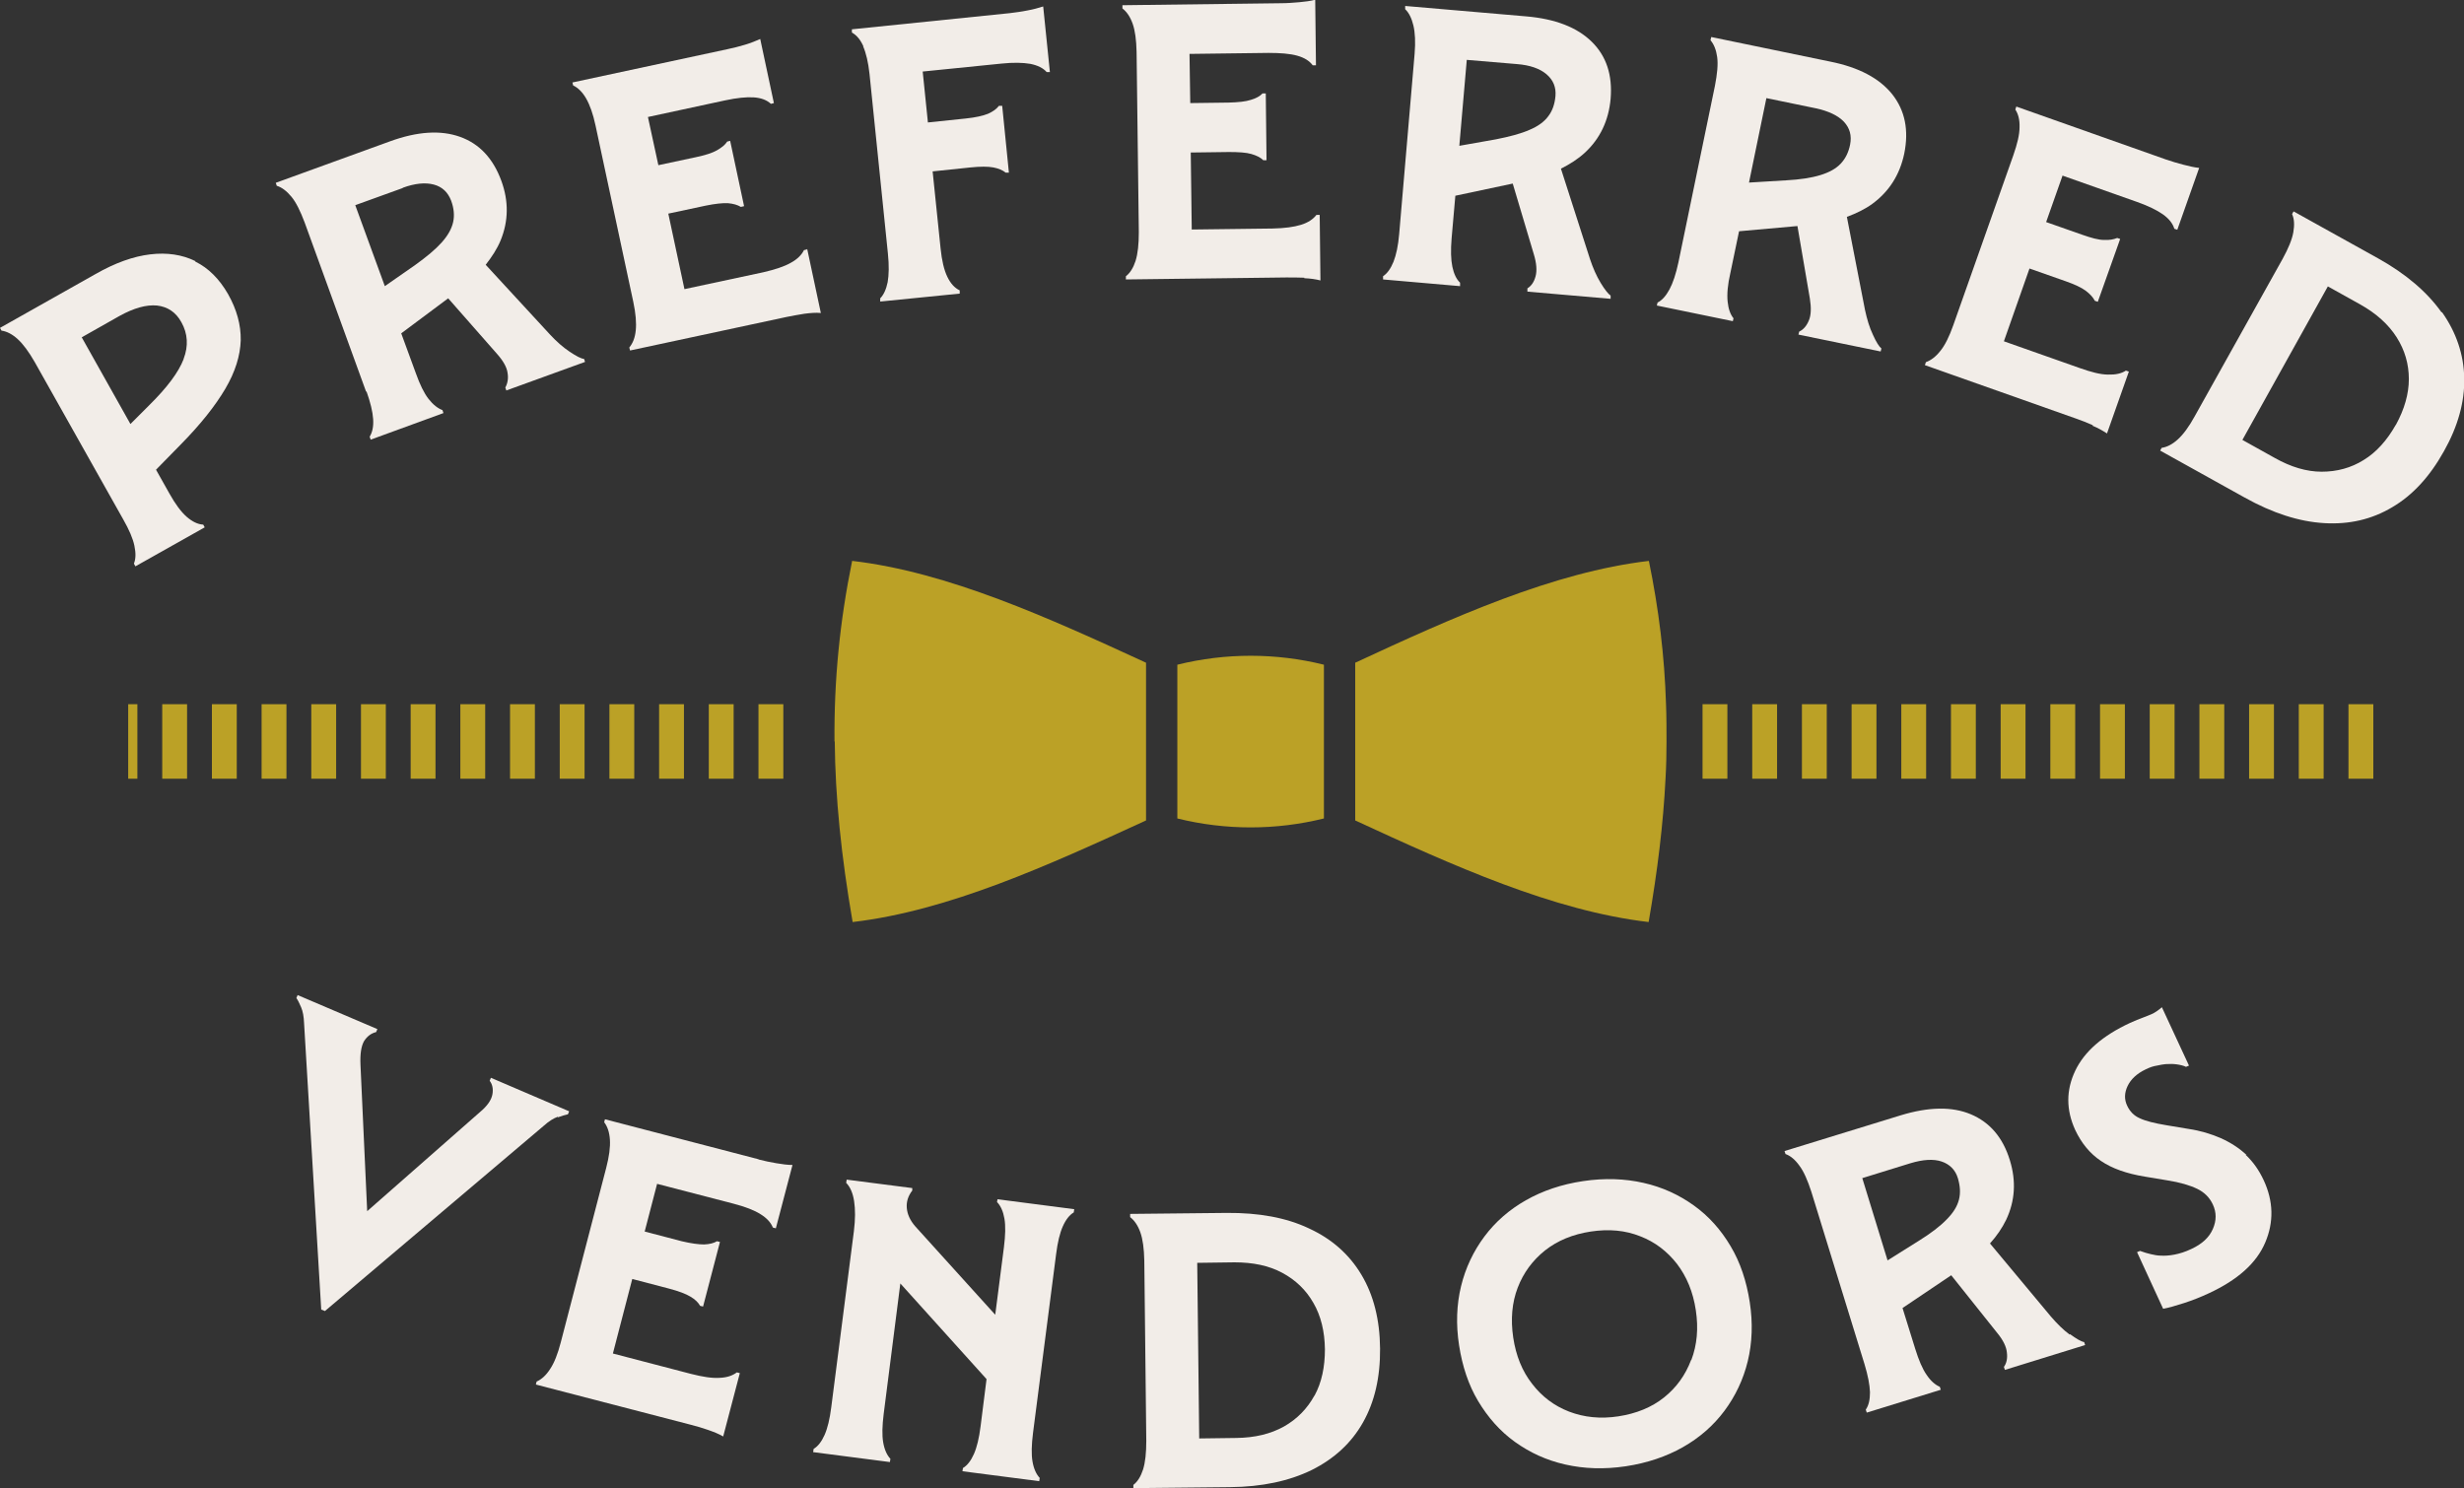 <svg xmlns="http://www.w3.org/2000/svg" id="Layer_2" data-name="Layer 2" viewBox="0 0 99.18 59.92"><rect x="0" y="0" width="99.18" height="59.92" fill="#333333" stroke="none"/><defs><style>      .cls-1 {        fill: #bba126;      }      .cls-2 {        fill: #f2ede8;      }    </style></defs><g id="Layer_1-2" data-name="Layer 1"><g><g><g><path class="cls-2" d="M22.46,44.98c.17-.06.3-.1.4-.12l.05-.12-3.15-1.35-.05.12c.11.14.15.33.11.55s-.2.46-.5.71l-4.54,3.99-.27-5.89c-.02-.44.03-.75.14-.95.12-.19.28-.32.49-.37l.05-.12-3.21-1.37-.05.12c.06.08.12.21.19.37.07.16.11.38.12.65l.69,11.52.15.06,8.81-7.46c.2-.18.39-.3.56-.36Z"></path><path class="cls-2" d="M30.53,46.67l-6.18-1.61-.03.12c.13.17.21.4.23.7.02.3-.03.68-.15,1.14l-1.83,7.03c-.12.46-.26.82-.43,1.07-.16.25-.34.41-.54.5l-.03.12,6.24,1.62c.24.06.47.13.7.21s.43.16.6.26l.67-2.55-.12-.03c-.17.13-.4.21-.7.22-.3.02-.68-.04-1.15-.16l-3.14-.82.78-3,1.49.39c.38.1.67.21.85.32.19.11.32.24.39.37l.12.03.68-2.6-.12-.03c-.13.08-.3.12-.52.13-.22,0-.52-.04-.9-.13l-1.49-.39.5-1.92,3.08.8c.46.12.83.26,1.08.42.26.16.42.34.5.54l.12.03.67-2.55c-.2,0-.41-.03-.65-.07-.24-.04-.48-.09-.71-.15Z"></path><path class="cls-2" d="M40.14,48.4c.14.15.24.37.29.66s.04.67-.02,1.15l-.35,2.72-3.22-3.56c-.21-.24-.32-.49-.34-.74-.02-.25.05-.48.22-.7v-.1s-2.64-.34-2.64-.34l-.02.13c.16.16.27.41.32.74.05.33.05.73-.01,1.21l-.91,7.08c-.06.48-.15.85-.27,1.12s-.27.46-.44.56l-.02.13,3.09.4.02-.13c-.14-.15-.24-.37-.29-.66-.05-.29-.04-.67.02-1.15l.67-5.25,3.47,3.85-.24,1.9c-.06.48-.15.85-.27,1.12s-.27.46-.44.56l-.02.13,3.09.4.02-.13c-.14-.15-.24-.37-.29-.66-.05-.29-.04-.67.02-1.15l.93-7.2c.06-.48.15-.85.27-1.12.12-.27.27-.46.44-.56l.02-.13-3.09-.4-.02.13Z"></path><path class="cls-2" d="M52.68,49.45c-.91-.43-2.01-.63-3.3-.62l-3.89.04v.13c.17.13.31.33.41.61.1.28.15.66.16,1.14l.08,7.26c0,.48-.04.86-.13,1.15-.09.28-.22.49-.39.62v.13s3.89-.04,3.89-.04c1.29-.01,2.39-.25,3.29-.69.9-.45,1.59-1.08,2.06-1.91.47-.83.7-1.82.69-2.98-.01-1.16-.26-2.15-.75-2.97-.49-.82-1.19-1.44-2.1-1.86ZM52.91,56.18c-.29.53-.7.95-1.23,1.25-.54.3-1.17.45-1.91.46l-1.5.02-.08-7.07,1.5-.02c.74,0,1.38.13,1.92.42.54.29.96.69,1.26,1.22.3.52.45,1.14.46,1.86,0,.71-.13,1.34-.42,1.87Z"></path><path class="cls-2" d="M69.66,50.17c-.39-.66-.88-1.21-1.48-1.64s-1.27-.74-2.03-.91c-.75-.17-1.56-.2-2.43-.07-.87.13-1.63.39-2.3.77s-1.23.87-1.67,1.46-.76,1.26-.94,2-.21,1.54-.08,2.38c.13.84.38,1.6.77,2.25s.88,1.21,1.48,1.64c.6.43,1.27.74,2.03.91.75.17,1.56.2,2.43.07.86-.13,1.63-.39,2.3-.77s1.23-.87,1.67-1.46.76-1.26.94-2c.18-.74.21-1.54.08-2.38-.13-.84-.38-1.6-.77-2.25ZM68.07,54.75c-.23.61-.59,1.11-1.09,1.51-.5.4-1.12.65-1.84.76-.72.11-1.38.04-1.98-.19-.6-.23-1.1-.61-1.49-1.12-.4-.51-.65-1.13-.76-1.86-.11-.74-.05-1.41.18-2.01.23-.6.6-1.1,1.1-1.5.51-.4,1.12-.65,1.84-.76.73-.11,1.39-.05,1.99.19.6.23,1.09.61,1.48,1.11.39.51.65,1.13.76,1.87.11.73.05,1.39-.18,2Z"></path><path class="cls-2" d="M83.31,53.73c-.26-.19-.51-.44-.76-.73l-2.45-2.94c.27-.3.49-.62.65-.95.36-.76.41-1.56.15-2.4-.28-.92-.81-1.53-1.57-1.85s-1.7-.3-2.82.04l-4.68,1.44.04.12c.2.07.39.23.56.47.18.24.33.59.48,1.05l2.14,6.94c.14.46.21.84.22,1.13,0,.3-.05.53-.17.7l.04.12,2.98-.92-.04-.12c-.19-.08-.37-.24-.53-.48-.17-.24-.32-.6-.46-1.05l-.51-1.64,1.96-1.32,1.85,2.32c.24.29.37.56.39.79.03.23-.01.43-.12.58l.04.12,3.23-1-.04-.12c-.12-.02-.31-.13-.57-.32ZM75.98,50.75l-1.02-3.32,1.94-.6c.5-.15.92-.18,1.25-.07.33.11.56.34.66.68.09.31.11.59.04.86s-.23.53-.5.8c-.26.27-.63.55-1.11.85l-1.26.79Z"></path><path class="cls-2" d="M90.43,46.5c-.3-.28-.64-.5-1.04-.68-.39-.17-.82-.3-1.29-.37l-.9-.15c-.48-.08-.84-.17-1.07-.28-.23-.1-.4-.27-.51-.51-.12-.25-.11-.52.02-.79s.37-.5.73-.67c.16-.08.31-.13.45-.15.13-.03.25-.05.35-.06.16-.01.31-.01.45.01.14.02.27.05.37.1l.12-.05-1.09-2.35c-.14.12-.28.22-.42.28-.1.04-.21.09-.35.14-.14.05-.31.12-.51.21-1.1.51-1.84,1.15-2.21,1.93-.37.78-.37,1.57,0,2.38.25.53.59.95,1.04,1.25.44.3,1.03.51,1.77.63l.9.15c.51.08.91.2,1.2.34s.5.35.63.63c.15.32.15.65,0,.99s-.43.6-.86.8c-.25.12-.48.19-.69.23-.21.04-.39.05-.55.04-.13,0-.27-.03-.4-.06-.13-.03-.27-.07-.43-.13l-.12.05,1.05,2.28c.22-.04.5-.12.84-.23s.67-.24.99-.39c1.17-.54,1.93-1.22,2.28-2.05.35-.82.33-1.66-.06-2.5-.19-.41-.43-.75-.73-1.03Z"></path></g><g><path class="cls-2" d="M7.86,10.51c-.53-.26-1.14-.35-1.81-.27-.68.08-1.41.34-2.2.79l-3.85,2.17.06.11c.21.03.43.14.65.34s.45.51.69.93l3.56,6.33c.24.42.39.77.45,1.06.06.29.06.53-.02.72l.06.11,2.79-1.57-.06-.11c-.22-.01-.44-.12-.66-.31-.23-.2-.46-.51-.7-.94l-.54-.96.98-1c.81-.82,1.41-1.58,1.81-2.26s.6-1.33.62-1.95c.01-.62-.16-1.24-.51-1.86-.35-.61-.79-1.05-1.32-1.31ZM7.39,14.46c-.2.52-.66,1.14-1.39,1.86l-.75.75-1.96-3.49,1.52-.86c.58-.32,1.08-.46,1.51-.42.43.05.76.27.98.67.26.46.29.96.09,1.48Z"></path><path class="cls-2" d="M14.75,15.75c.16.45.25.82.27,1.12s-.03.53-.14.71l.04.12,2.93-1.07-.04-.12c-.19-.07-.38-.22-.56-.45s-.35-.58-.51-1.03l-.59-1.61,1.89-1.41,1.96,2.23c.25.28.4.54.43.77.04.23,0,.43-.09.59l.04.12,3.17-1.15-.04-.12c-.12-.01-.31-.11-.58-.29-.27-.18-.53-.41-.79-.69l-2.59-2.81c.25-.32.46-.64.6-.98.32-.78.33-1.58.03-2.4-.33-.9-.88-1.49-1.66-1.77-.78-.28-1.72-.22-2.82.18l-4.6,1.67.04.12c.2.06.4.21.59.44.19.23.36.58.53,1.03l2.48,6.83ZM16.21,7.56c.49-.18.91-.22,1.25-.13.34.09.57.31.7.65.11.3.14.59.08.86-.06.27-.21.54-.46.82-.25.28-.61.58-1.07.91l-1.22.85-1.19-3.26,1.91-.69Z"></path><path class="cls-2" d="M32.48,10.04l-.12.03c-.09.19-.27.37-.53.51-.26.15-.63.27-1.1.38l-3.18.68-.65-3.04,1.5-.32c.39-.08.69-.11.9-.1.22.02.39.07.52.15l.13-.03-.56-2.63-.12.03c-.08.13-.22.24-.41.35s-.48.2-.86.28l-1.5.32-.42-1.94,3.11-.67c.47-.1.85-.14,1.15-.12.3.02.53.11.69.26l.12-.03-.55-2.58c-.18.08-.38.16-.61.23s-.47.13-.71.18l-6.24,1.34.03.12c.19.09.37.26.52.52.15.26.28.62.38,1.09l1.52,7.1c.1.47.13.85.1,1.15-.03.3-.12.52-.26.69l.03.12,6.3-1.35c.24-.05.48-.09.72-.13.24-.03.46-.05.66-.03l-.55-2.58Z"></path><path class="cls-2" d="M34.74,1.86c.12.27.21.65.26,1.12l.74,7.23c.05.48.04.86-.01,1.15-.06.29-.16.51-.3.65v.13s3.2-.32,3.2-.32v-.13c-.21-.1-.37-.28-.5-.55-.13-.27-.22-.65-.27-1.14l-.32-3.1,1.53-.16c.39-.04.7-.04.91,0,.21.04.38.11.5.21h.13s-.27-2.69-.27-2.69h-.13c-.1.13-.24.23-.44.32-.2.08-.5.15-.89.19l-1.53.16-.21-2.05,3.17-.32c.48-.05.86-.04,1.16.01.3.06.52.17.66.33h.13s-.27-2.64-.27-2.64c-.19.06-.4.12-.63.16-.24.05-.48.08-.72.11l-6.35.65v.13c.2.11.35.3.47.57Z"></path><path class="cls-2" d="M52.5,11.2c.24.01.46.04.65.09l-.03-2.64h-.13c-.13.17-.33.31-.62.4-.29.09-.67.14-1.15.15l-3.25.04-.04-3.1,1.54-.02c.39,0,.7.02.9.08.21.06.37.14.48.25h.13s-.03-2.69-.03-2.69h-.13c-.1.11-.26.2-.47.26-.21.07-.51.1-.9.11l-1.54.02-.03-1.98,3.18-.04c.48,0,.86.03,1.15.11.29.08.5.21.63.39h.13s-.03-2.64-.03-2.64c-.19.05-.41.08-.65.1-.24.02-.48.04-.73.04l-6.38.08v.13c.17.13.31.33.41.61s.15.66.16,1.14l.09,7.26c0,.48-.04.86-.13,1.15-.09.28-.22.49-.39.62v.13s6.45-.08,6.45-.08c.25,0,.49,0,.73.01Z"></path><path class="cls-2" d="M58.77,11.38c-.15-.14-.25-.36-.31-.64-.06-.29-.07-.67-.03-1.15l.15-1.71,2.31-.49.85,2.85c.11.36.13.66.07.88-.06.23-.17.39-.33.49v.13s3.35.29,3.35.29v-.13c-.09-.06-.23-.23-.4-.51-.17-.28-.31-.6-.43-.96l-1.17-3.64c.36-.18.69-.39.96-.64.62-.57.96-1.3,1.04-2.17.08-.96-.17-1.72-.76-2.3-.59-.58-1.47-.92-2.63-1.02l-4.88-.42v.13c.15.14.26.36.33.65.07.29.09.67.05,1.15l-.62,7.24c-.04.48-.12.85-.23,1.13-.11.27-.25.47-.42.58v.13s3.1.27,3.1.27v-.13ZM62.25,2.99c.27.23.39.52.36.88-.03.32-.12.59-.29.81-.16.22-.42.41-.76.55-.34.15-.79.27-1.35.38l-1.47.26.3-3.46,2.02.17c.52.04.92.18,1.19.41Z"></path><path class="cls-2" d="M69.78,12.82c-.13-.16-.21-.38-.24-.68-.03-.29,0-.68.11-1.15l.35-1.68,2.35-.21.5,2.92c.06.37.05.67-.04.88-.09.22-.22.37-.39.45l-.03.12,3.31.68.03-.12c-.09-.07-.21-.26-.34-.55-.14-.29-.24-.63-.32-1l-.73-3.75c.38-.14.73-.31,1.02-.52.68-.5,1.11-1.17,1.29-2.03.19-.94.03-1.73-.48-2.38-.52-.65-1.35-1.09-2.5-1.32l-4.79-.99-.03.13c.14.16.23.39.27.68.04.3,0,.68-.09,1.15l-1.47,7.11c-.1.47-.22.83-.36,1.09-.14.26-.3.44-.48.53l-.03.12,3.06.63.03-.13ZM74.22,4.9c.24.26.32.56.25.92-.06.31-.19.57-.38.77-.19.2-.46.35-.82.46s-.82.18-1.38.21l-1.49.09.7-3.4,1.99.41c.51.11.89.29,1.13.54Z"></path><path class="cls-2" d="M84.23,17.14c.22.09.41.2.58.31l.88-2.49-.12-.04c-.18.12-.42.17-.72.16-.3,0-.68-.1-1.13-.26l-3.06-1.08,1.03-2.93,1.45.51c.37.13.65.26.82.39.17.13.29.26.36.4l.12.04.9-2.53-.12-.04c-.14.06-.31.09-.53.08-.22,0-.51-.08-.88-.21l-1.45-.51.66-1.87,3,1.06c.45.16.8.33,1.04.5s.4.37.46.58l.12.04.88-2.49c-.2-.02-.41-.07-.64-.13-.23-.06-.47-.13-.7-.21l-6.02-2.13-.04.12c.12.18.18.42.17.71,0,.3-.09.67-.25,1.13l-2.42,6.85c-.16.45-.33.8-.52,1.03-.18.23-.38.38-.58.45l-.04.12,6.08,2.15c.23.08.46.17.68.27Z"></path><path class="cls-2" d="M98.28,12.58c-.58-.82-1.43-1.55-2.56-2.18l-3.4-1.89-.06.11c.09.19.1.44.05.73-.05.29-.2.65-.43,1.07l-3.54,6.34c-.23.42-.46.73-.68.93-.22.2-.44.31-.65.34l-.06.11,3.4,1.89c1.13.63,2.19.97,3.2,1.03s1.92-.15,2.74-.64c.82-.48,1.51-1.23,2.08-2.25.57-1.01.84-2,.82-2.95-.02-.95-.32-1.84-.9-2.66ZM96.43,17.11c-.35.62-.78,1.1-1.29,1.41-.51.32-1.08.47-1.69.47-.61,0-1.24-.19-1.88-.55l-1.31-.73,3.44-6.18,1.31.73c.64.36,1.13.8,1.46,1.32.33.52.49,1.08.49,1.68,0,.6-.18,1.22-.52,1.84Z"></path></g></g><g><polygon class="cls-1" points="5.16 29.85 5.16 31.35 5.53 31.35 5.53 29.85 5.53 28.35 5.16 28.35 5.16 29.85"></polygon><polygon class="cls-1" points="20.53 29.85 20.53 31.35 21.53 31.35 21.53 29.85 21.53 28.35 20.53 28.35 20.53 29.85"></polygon><polygon class="cls-1" points="22.53 29.85 22.53 31.35 23.53 31.35 23.53 29.85 23.53 28.35 22.53 28.35 22.53 29.85"></polygon><polygon class="cls-1" points="26.53 29.85 26.53 31.35 27.53 31.35 27.53 29.85 27.53 28.35 26.53 28.35 26.53 29.85"></polygon><polygon class="cls-1" points="24.53 29.85 24.53 31.35 25.53 31.35 25.53 29.85 25.53 28.35 24.53 28.35 24.53 29.85"></polygon><polygon class="cls-1" points="28.53 29.85 28.53 31.35 29.53 31.35 29.53 29.85 29.53 28.35 28.53 28.35 28.53 29.85"></polygon><polygon class="cls-1" points="30.53 29.85 30.53 31.35 31.53 31.35 31.53 29.85 31.53 28.35 30.53 28.35 30.53 29.85"></polygon><polygon class="cls-1" points="8.53 29.85 8.53 31.35 9.53 31.35 9.53 29.85 9.53 28.35 8.53 28.35 8.53 29.85"></polygon><polygon class="cls-1" points="10.53 29.85 10.53 31.35 11.53 31.35 11.53 29.85 11.53 28.35 10.53 28.35 10.53 29.85"></polygon><polygon class="cls-1" points="12.53 29.85 12.53 31.35 13.53 31.35 13.53 29.85 13.53 28.35 12.53 28.35 12.53 29.85"></polygon><polygon class="cls-1" points="6.53 29.85 6.53 31.35 7.53 31.35 7.53 29.85 7.53 28.35 6.53 28.35 6.53 29.85"></polygon><polygon class="cls-1" points="18.53 29.85 18.53 31.35 19.53 31.35 19.53 29.85 19.53 28.35 18.53 28.35 18.53 29.85"></polygon><polygon class="cls-1" points="16.53 29.85 16.53 31.35 17.53 31.35 17.53 29.85 17.53 28.35 16.53 28.35 16.53 29.85"></polygon><polygon class="cls-1" points="14.53 29.85 14.53 31.35 15.53 31.35 15.53 29.85 15.53 28.35 14.53 28.35 14.53 29.85"></polygon><polygon class="cls-1" points="80.53 29.85 80.53 31.35 81.53 31.35 81.53 29.85 81.53 28.35 80.53 28.35 80.53 29.85"></polygon><polygon class="cls-1" points="78.53 29.85 78.53 31.35 79.53 31.35 79.53 29.85 79.53 28.35 78.53 28.35 78.53 29.85"></polygon><polygon class="cls-1" points="82.53 29.85 82.53 31.35 83.53 31.35 83.53 29.85 83.53 28.35 82.53 28.35 82.53 29.85"></polygon><polygon class="cls-1" points="76.53 29.85 76.53 31.35 77.53 31.35 77.53 29.85 77.53 28.35 76.53 28.35 76.53 29.85"></polygon><polygon class="cls-1" points="84.53 29.85 84.53 31.35 85.53 31.35 85.53 29.85 85.53 28.35 84.53 28.35 84.53 29.85"></polygon><polygon class="cls-1" points="72.53 29.85 72.53 31.35 73.53 31.35 73.53 29.85 73.53 28.35 72.53 28.35 72.53 29.85"></polygon><polygon class="cls-1" points="70.53 29.85 70.53 31.35 71.53 31.35 71.53 29.85 71.53 28.35 70.53 28.35 70.53 29.85"></polygon><polygon class="cls-1" points="74.53 29.85 74.53 31.35 75.53 31.35 75.53 29.85 75.53 28.35 74.53 28.35 74.53 29.85"></polygon><polygon class="cls-1" points="86.53 29.85 86.53 31.35 87.53 31.35 87.53 29.85 87.53 28.35 86.53 28.35 86.53 29.85"></polygon><polygon class="cls-1" points="94.53 28.35 94.53 29.85 94.53 31.35 95.53 31.35 95.53 29.85 95.53 28.35 94.53 28.35"></polygon><polygon class="cls-1" points="92.53 29.85 92.53 31.35 93.53 31.35 93.53 29.85 93.53 28.35 92.53 28.35 92.53 29.85"></polygon><polygon class="cls-1" points="88.53 29.85 88.53 31.35 89.53 31.35 89.53 29.85 89.53 28.35 88.53 28.35 88.53 29.85"></polygon><polygon class="cls-1" points="90.53 29.85 90.53 31.35 91.53 31.35 91.53 29.85 91.53 28.35 90.53 28.35 90.53 29.85"></polygon><polygon class="cls-1" points="68.53 29.85 68.53 31.35 69.53 31.35 69.53 29.85 69.53 28.35 68.53 28.35 68.53 29.85"></polygon><path class="cls-1" d="M47.39,26.76v6.19c1.94.48,3.96.48,5.9,0v-6.19c-1.94-.48-3.96-.48-5.9,0Z"></path><path class="cls-1" d="M66.38,22.58c-3.86.45-7.91,2.28-11.83,4.1v6.35c3.92,1.81,7.96,3.64,11.81,4.09.36-2.07.59-3.97.68-5.77.03-.51.04-1.01.04-1.5,0-.5,0-1-.02-1.5-.06-1.94-.29-3.82-.69-5.77Z"></path><path class="cls-1" d="M33.6,29.85c.02,2.25.26,4.61.72,7.27,3.86-.45,7.89-2.29,11.81-4.09v-6.35c-3.93-1.81-7.97-3.65-11.83-4.1-.5,2.45-.73,4.79-.71,7.27Z"></path></g></g></g></svg>